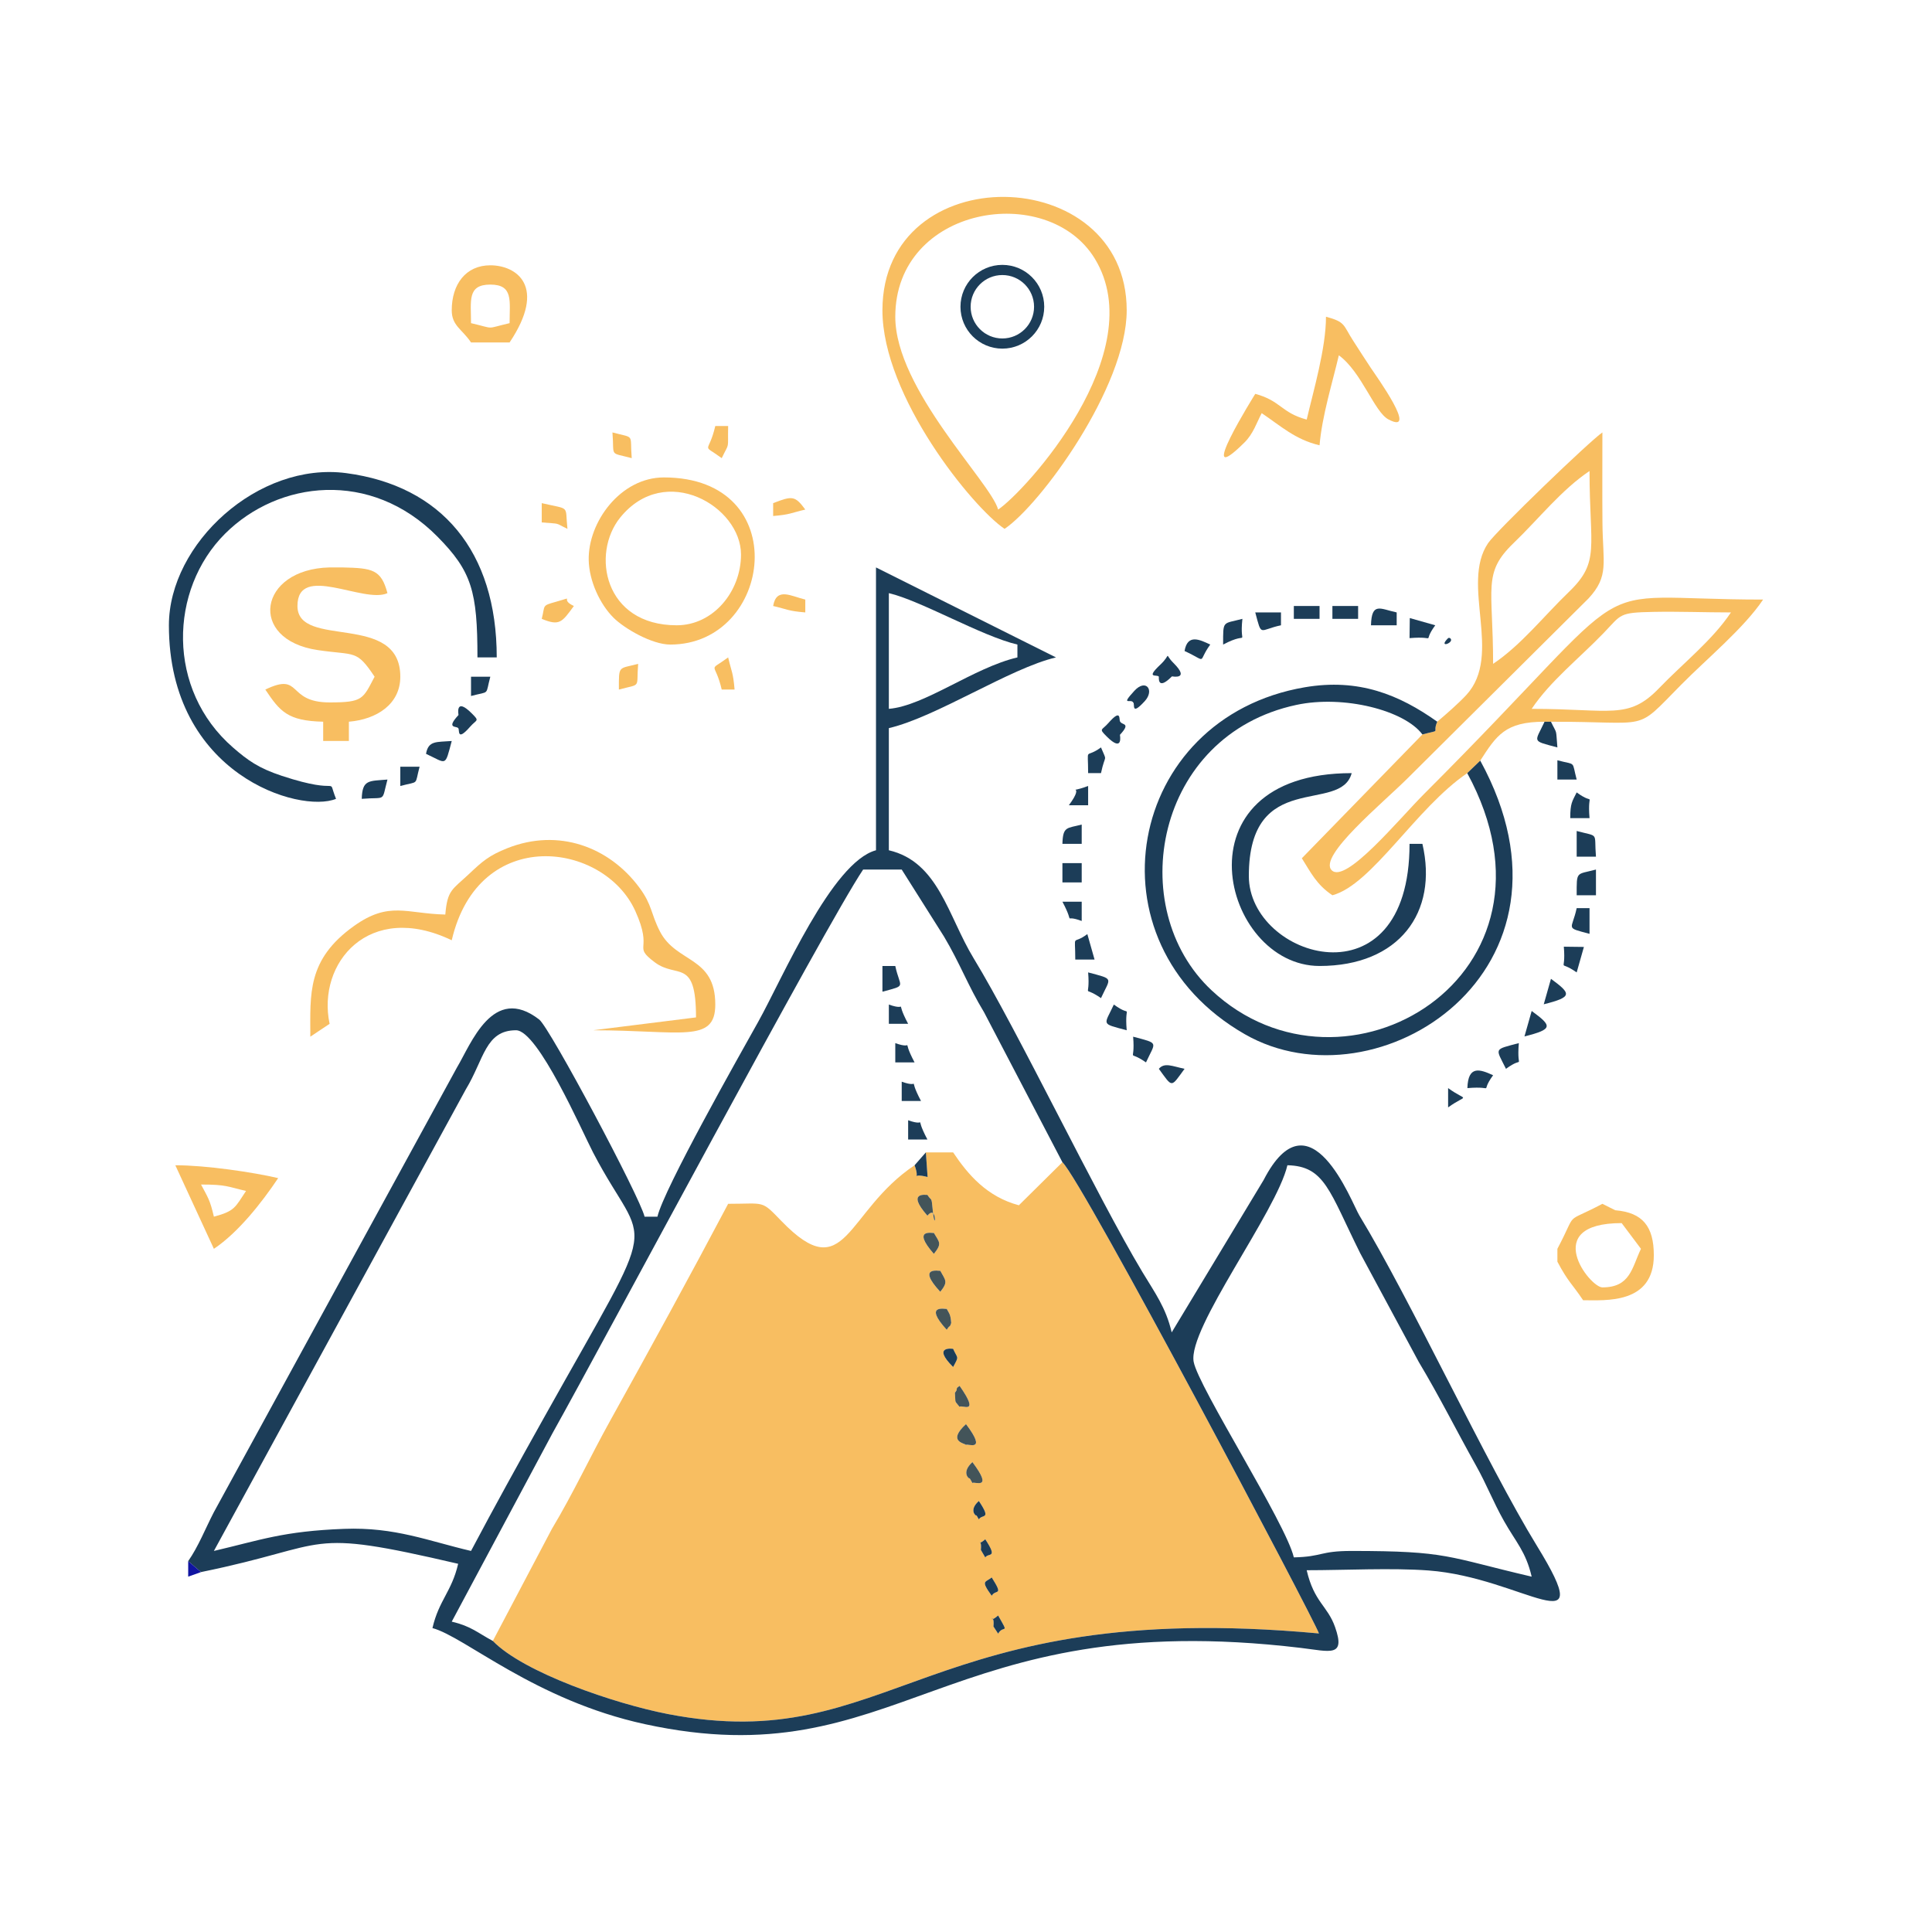 <?xml version="1.0" encoding="UTF-8"?>
<!DOCTYPE svg PUBLIC "-//W3C//DTD SVG 1.1//EN" "http://www.w3.org/Graphics/SVG/1.1/DTD/svg11.dtd">
<!-- Creator: CorelDRAW 2017 -->
<svg xmlns="http://www.w3.org/2000/svg" xml:space="preserve" width="38mm" height="38mm" version="1.1" style="shape-rendering:geometricPrecision; text-rendering:geometricPrecision; image-rendering:optimizeQuality; fill-rule:evenodd; clip-rule:evenodd"
viewBox="0 0 3800 3800"
 xmlns:xlink="http://www.w3.org/1999/xlink">
 <defs>
  <style type="text/css">
   <![CDATA[
    .str0 {stroke:#1C3D58;stroke-width:20;stroke-miterlimit:22.926}
    .fil4 {fill:none}
    .fil3 {fill:#1014A1}
    .fil1 {fill:#1C3D58}
    .fil2 {fill:#435459}
    .fil0 {fill:#F8BE61}
   ]]>
  </style>
 </defs>
 <g id="Layer_x0020_1">
  <g id="_1737554968976">
   <path class="fil0" d="M1963.21 3177.43c22.78,40.09 10.57,17.16 0,35.78l-9.23 -14.14c2.85,-31.08 -13.45,-2.23 9.23,-21.64zm-12.64 -74.87c24.16,38.33 7.96,22.35 0,36.12 -22.82,-31.43 -12.11,-25.71 0,-36.12zm-12.65 -75c25.82,39.34 5.72,25.85 0,35.84l-8.68 -14.88c2.53,-28.96 -11.03,-3.79 8.68,-20.96zm-12.64 -75.36c25.67,38.52 6.18,25.12 0,36.26 -1.69,-2.62 -5.17,-9.8 -5.21,-7.76 -0.02,1.61 -15.5,-10.02 5.21,-28.5zm-12.65 -76.42c43.22,57.49 2.5,36.82 0,41.21 -1.93,-3.12 -5.92,-11.45 -5.97,-9.23 -0.03,1.53 -16.99,-11.11 5.97,-31.98zm-12.64 -74.75c43.37,57.52 2.06,37.13 0,40.97 -2.09,-3.58 -37.92,-6.08 0,-40.97zm-12.64 -75.34c42.19,60.24 3.03,35.77 0,41.47 -10.82,-14.13 -7.43,-5.23 -9.12,-27.23 -0.11,-1.46 3.46,-3.63 3.5,-7.44 0.03,-4.1 3.79,-4.49 5.62,-6.8zm-12.65 -36.95c-43,-42.69 0,-35.72 0,-35.73 8.98,20.39 12.27,12.96 0,35.73zm-7.19 -79.71c-0.03,-1.72 -3.68,4.26 -5.45,6.46 -47.61,-52.21 -0.66,-39.79 0,-41.12 4.58,8.99 7.5,9.6 8.84,27.44 0.1,1.41 -3.35,8.84 -3.39,7.22zm-18.09 -109.6c10.38,19.18 15.94,21.48 0,41.37 -48.05,-51.8 -0.68,-40.11 0,-41.37zm-12.64 -74.47c10.93,18.67 16.57,20.68 0,41.24 -45.25,-51.65 -0.78,-39.85 0,-41.24zm-2.59 -48.78c5.13,58.91 10.6,-10.45 -10.06,14.93 -43.42,-49.2 -0.47,-40.09 0,-40.91 7.8,12.49 8.06,2.94 10.06,25.98zm-35.3 -84.28c-136.19,90.96 -134.42,241.35 -261.7,109.93 -40.6,-41.94 -31.4,-34.07 -105.01,-34.07 -76.18,143.98 -151.33,281.3 -231.61,425.85 -40.91,73.66 -72.14,141.87 -115.1,213.63l-116.14 220.28c60.23,62.19 239.99,123.58 344.39,143.8 441.04,85.36 502.34,-230.33 1280.49,-158.52 -8.48,-26.02 -464.92,-889.45 -504.57,-926.87l-85.64 84.7c-62.8,-16.84 -99.8,-59.98 -129.3,-104.02l-53.64 0 3.4 48.41c-37.85,-9.96 -12.44,12.91 -25.57,-23.12z"/>
   <path class="fil1" d="M2089.64 2285.93c39.65,37.42 496.09,900.85 504.57,926.87 -778.15,-71.81 -839.45,243.88 -1280.49,158.52 -104.4,-20.22 -284.16,-81.61 -344.39,-143.8 -29.89,-15.97 -42.63,-29.04 -80.82,-37.94l198.25 -370.7c103.48,-185.17 535.48,-995.9 610.93,-1108.59l75.87 0 83.17 131.77c31.27,52.42 47.81,98.03 78.75,148.83l154.16 295.04zm442.53 5.97c73.79,1.64 82.44,51.08 143.14,172.94l115.07 213.67c41.38,69.11 73.14,133.26 112.5,203.58 22.06,39.41 33.01,69.91 55.12,109.25 23.34,41.49 43.1,60.29 54.62,109.74 -168.05,-39.16 -163.92,-50.57 -354.02,-50.57 -63.55,0 -56.62,11.36 -113.79,12.64 -15.71,-67.41 -187.72,-334.64 -197,-384.64 -12.18,-65.52 162.94,-294.68 184.36,-386.61zm-1605.73 758.61c-83.92,-19.56 -149.35,-47.21 -249.4,-43.45 -120.44,4.53 -164.91,22.15 -256.34,43.45l495.55 -907.9c35.98,-59.33 38.32,-116.22 98.7,-116.22 43.28,0 129.89,198.72 151.55,240.39 106.01,203.78 140.26,97.85 -96.93,522.27 -50.58,90.5 -95.79,171.99 -143.13,261.46zm821.83 -1656.3l0 -227.58c62.7,14.61 182.97,84.86 252.87,101.14l0 25.29c-85.93,20.03 -182.23,95.28 -252.87,101.15zm-1378.14 1676.37c0.11,0.11 25.16,21.36 25.29,21.49 263.63,-53.75 196.18,-88.39 505.74,-16.28 -12.84,55.12 -37.74,71.32 -50.58,126.44 64.04,17.1 201.09,141.82 417.92,188.97 500.29,108.79 585.04,-234.24 1290.1,-149.97 57.43,6.86 88.52,19.03 67.31,-41.03 -14.91,-42.24 -41.05,-48.41 -55.81,-111.76 74.59,0 167.35,-4.91 239.73,0.49 185.78,13.86 337.53,154.08 213.02,-48.61 -97.85,-159.28 -249.36,-485.64 -349.16,-649.71 -15.44,-25.4 -97.17,-246.46 -188.3,-69.63l-180.8 299.65c-11.47,-49.2 -33.06,-77.75 -57.89,-119.13 -89.92,-149.88 -244.94,-474.3 -331.62,-616.63 -50.63,-83.15 -68.96,-189.71 -166.81,-212.5l0 -240.23c93.42,-21.76 238.73,-118.11 328.74,-139.08l-354.02 -177 0 556.31c-86.78,23.17 -184.15,252.36 -231.64,337.32 -37.71,67.47 -185.47,328.52 -198.25,383.35l-25.28 0c-8.98,-38.54 -186.2,-371.43 -207.21,-387.71 -91.21,-70.72 -134.12,48.3 -161.91,94.46l-478.17 874.71c-16.46,31.76 -30.38,67.51 -50.4,96.08z"/>
   <path class="fil0" d="M3012.62 1394.21c36.93,-55.15 93.77,-99.5 141.6,-149.21 35.49,-36.89 29.26,-40.15 97.57,-41.5 49.46,-0.98 102.7,1.06 152.77,1.06 -36.92,55.15 -93.76,99.5 -141.59,149.2 -60.36,62.72 -94.88,40.45 -250.35,40.45zm-75.87 -88.51c0,-150.82 -21.3,-178.28 40.46,-237.7 49.7,-47.83 94.05,-104.67 149.2,-141.6 0,150.82 21.3,178.28 -40.45,237.71 -49.7,47.83 -94.05,104.66 -149.21,141.59zm-109.87 113.79c-10.83,24.76 10.57,14.62 -29.2,25.07l-237.14 243.54c17.66,27.89 28.6,51.66 60.13,72.77 77.91,-20.8 164.22,-171.52 265.21,-240.22l25.59 -24.6c31.79,-49.16 48.82,-76.68 126.44,-76.46l12.64 0c199.79,-0.57 162.32,22.08 256.04,-72.78 51.2,-51.8 123.59,-111.39 161.2,-167.54 -374.1,0 -215.97,-68.51 -666.95,382.47 -48.57,48.57 -154.11,177.4 -181.56,149.94 -27.44,-27.45 101.38,-132.98 149.95,-181.55l355.07 -352.96c41.22,-44.54 28.14,-69.6 27.5,-149.52 -0.48,-58.99 -0.1,-118.11 -0.1,-177.11 -24.41,16.34 -208.56,193.74 -224.82,217.71 -54.86,80.89 29.54,220.06 -42.83,298.69 -14.81,16.07 -41.47,39.4 -57.17,52.55z"/>
   <path class="fil1" d="M2911.47 1496.05l-25.59 24.6c216.47,398.27 -242.71,670.39 -502.8,427.24 -173.19,-161.91 -111.43,-501.97 166.71,-561.42 93.58,-20.01 212.88,10.88 247.89,58.09 39.77,-10.45 18.37,-0.31 29.2,-25.07 -74.62,-52.97 -154.27,-85.87 -260.67,-67.69 -350.55,59.9 -434.05,501.25 -117.72,682.41 261.29,149.65 688.61,-125.6 462.98,-538.16z"/>
   <path class="fil0" d="M1963.21 1002.26c-14.2,-53.18 -202.3,-236.26 -202.3,-379.3 0,-217.81 299.41,-266.51 392.41,-114.26 112.75,184.58 -137.18,458.12 -190.11,493.56zm-227.58 -391.94c0,169.75 177.92,388.15 240.23,429.87 70.49,-47.2 240.22,-279.13 240.22,-429.87 0,-292.68 -480.45,-302.11 -480.45,0z"/>
   <path class="fil1" d="M332.2 1229.85c0,294.26 257.94,370.62 328.73,341.37 -19.4,-48.06 16.82,-4.53 -106.5,-45.22 -46.01,-15.17 -67.13,-30.54 -96.06,-55.67 -131.09,-113.85 -126.05,-310.54 -15.6,-420.71 104.34,-104.07 286.33,-127.07 417.73,5.94 67.46,68.29 78.58,107.78 78.58,237.5l37.94 0c0,-208.75 -108.61,-337.58 -295.92,-362.46 -172.93,-22.96 -348.9,138.46 -348.9,299.25z"/>
   <path class="fil0" d="M875.87 1798.8c-76.74,-1.71 -110.29,-26.99 -179.71,22.58 -92.63,66.14 -85.8,133.64 -85.8,217.65l37.93 -25.29c-25.32,-119.57 77.63,-242.38 240.22,-164.36 53.05,-227.7 299.53,-193.56 361.04,-57.59 36.51,80.74 -6.85,66.89 38.22,100.85 43.88,33.07 81.2,-9.76 81.2,108.46l-202.3 25.29c172.6,0 240.22,26.48 240.22,-50.58 0,-95.43 -76.57,-80.96 -108.95,-143.92 -18.21,-35.43 -14.9,-51.71 -40.35,-86.07 -59.47,-80.27 -159,-117.32 -259.34,-77.67 -36.82,14.55 -49.58,26.19 -75.75,50.86 -32.85,30.98 -42.56,30.91 -46.63,79.79z"/>
   <path class="fil0" d="M648.29 1116.06c-140,3.11 -161.7,142.05 -23.48,162.55 74.79,11.09 75.79,-1.66 111.98,52.38 -23.18,43.83 -22.4,50.58 -88.5,50.58 -85.82,0 -53.12,-60.47 -126.44,-25.29 28.86,43.1 43.73,61.65 113.8,63.21l0 37.93 50.57 0 0 -37.93c54.57,-4.53 101.14,-34.33 101.14,-88.5 0,-128.33 -202.3,-53.72 -202.3,-139.08 0,-85.18 130.61,-3.82 177.02,-25.28 -12.46,-46.65 -29.48,-49.27 -88.51,-50.57l-25.28 0z"/>
   <path class="fil1" d="M2595.39 1899.95c156.23,0 233.76,-105.13 202.29,-240.23l-25.29 0c0,322.25 -316.08,225.22 -316.08,63.22 0,-212.16 180.5,-120.68 202.29,-202.29 -351.28,0 -255.88,379.3 -63.21,379.3z"/>
   <path class="fil0" d="M1331.04 1229.85c-142.96,0 -168.79,-140.95 -110.99,-212.13 88.63,-109.14 237.42,-21.83 237.42,73.05 0,72.54 -54.38,139.08 -126.43,139.08zm-12.65 37.92c201.68,0 244.8,-328.73 -12.64,-328.73 -85.33,0 -149.5,88.02 -147.82,162.79 0.92,40.96 22.01,86.54 48.85,113.19 21.34,21.21 75.44,52.75 111.61,52.75z"/>
   <path class="fil0" d="M2570.1 825.25c-50.12,-13.38 -51.03,-37.19 -101.15,-50.57 -0.33,0.61 -123.28,196.9 -21.14,95.53 17.37,-17.24 23.83,-38.8 33.79,-57.6 36.51,24.46 65.81,52.04 113.79,63.22 4.8,-57.65 25.63,-124.23 37.93,-177.01 44.98,32.96 69.85,111.44 97.51,126.08 60.53,32.06 -23.91,-85.25 -34.29,-100.79 -12.63,-18.91 -20.78,-31.99 -34.85,-53.66 -20.24,-31.16 -14.53,-37.05 -53.66,-47.49 0,62.29 -24.89,146.29 -37.93,202.29z"/>
   <path class="fil0" d="M3151.7 2532.13c-24.85,0 -123.41,-126.44 37.93,-126.44l37.93 50.57c-17.87,37.25 -20.75,75.87 -75.86,75.87zm0 -164.37c-78.79,41.69 -46.81,9.71 -88.51,88.5l0 25.29c21.42,40.47 28.34,42.65 50.58,75.86 43.75,0 139.08,8.39 139.08,-88.5 0,-56.83 -22.1,-84.03 -75.87,-88.51l-25.28 -12.64z"/>
   <path class="fil0" d="M395.42 2329.82c49.91,0 51.31,3.99 88.5,12.65 -21.59,32.24 -21.66,39.48 -63.22,50.57 -7.74,-33.24 -11.49,-37.15 -25.28,-63.22zm25.28 126.44c47.94,-32.1 94.08,-90.76 126.44,-139.07 -50.08,-11.67 -142.06,-25.29 -202.3,-25.29l75.86 164.36z"/>
   <path class="fil0" d="M964.38 559.74c45.66,0 37.93,31.9 37.93,75.86 -49.49,11.53 -26.38,11.53 -75.87,0 0,-43.96 -7.74,-75.86 37.94,-75.86zm-75.87 50.58c0,30.39 20.49,37.16 37.93,63.21l75.87 0c74.11,-110.67 13.43,-151.72 -37.93,-151.72 -48.35,0 -75.87,37.43 -75.87,88.51z"/>
   <path class="fil0" d="M1065.53 1217.2c35.27,14.57 39.81,6.65 63.21,-25.29 -30.42,-14.07 6.01,-19.9 -34.63,-8.46 -29.34,8.25 -21.51,6.23 -28.58,33.75z"/>
   <path class="fil0" d="M1419.54 901.11c16.11,-33.55 11.54,-13.53 12.64,-63.22l-25.29 0c-13.42,57.64 -28.43,33.12 12.65,63.22z"/>
   <path class="fil0" d="M1065.53 1027.55c39.14,3.34 23.89,-0.16 50.57,12.64 -5.25,-47.94 7.14,-37.12 -50.57,-50.57l0 37.93z"/>
   <path class="fil1" d="M3101.13 1760.87l37.92 0 0 -50.58c-39.3,10.5 -37.92,1.84 -37.92,50.58z"/>
   <path class="fil1" d="M3101.13 1685.01l37.92 0c-4.1,-49.42 7.65,-38.4 -37.92,-50.57l0 50.57z"/>
   <path class="fil0" d="M1520.69 1191.91c28.82,6.72 29.08,9.81 63.21,12.65l0 -25.29c-27.49,-6.41 -56.74,-25.19 -63.21,12.64z"/>
   <path class="fil0" d="M1419.54 1356.28l25.28 0c-2.84,-34.14 -5.92,-34.4 -12.64,-63.22 -41.08,30.1 -26.07,5.59 -12.64,63.22z"/>
   <path class="fil0" d="M1520.69 989.62l0 25.29c34.13,-2.85 34.39,-5.93 63.21,-12.65 -20.2,-27.58 -25.75,-27.19 -63.21,-12.64z"/>
   <path class="fil1" d="M2279.3 1330.99c0.29,0.14 -3.81,29.16 25.77,-0.64 0.16,-0.15 36.74,7.38 3.11,-26.24 -19.87,-19.87 -2.63,-18.84 -26.06,3.3 -30.43,28.78 -5.49,18.19 -2.82,23.58z"/>
   <path class="fil1" d="M3088.48 1609.15l37.93 0c-4.88,-58.72 13.56,-22.11 -25.28,-50.58 -8.86,17.86 -12.65,21 -12.65,50.58z"/>
   <path class="fil1" d="M901.16 1432.14c3.54,1.56 -4.13,28.8 23.57,-2.83 12.83,-14.66 19.11,-10.26 3.31,-26.05 -33.49,-33.5 -26.06,2.91 -26.25,3.11 -25.62,27.69 -3.28,21.17 -0.63,25.77z"/>
   <path class="fil0" d="M1217.25 1356.28c45.57,-12.17 33.82,-1.16 37.92,-50.58 -39.3,10.5 -37.92,1.83 -37.92,50.58z"/>
   <path class="fil1" d="M2696.54 1229.85l50.57 0 0 -25.29c-31.96,-6.77 -49.29,-21.36 -50.57,25.29z"/>
   <path class="fil1" d="M711.51 1571.22c49.42,-4.12 38.4,7.65 50.57,-37.93 -36.48,3.04 -49.52,-0.28 -50.57,37.93z"/>
   <path class="fil0" d="M1242.53 901.11c-4.11,-49.42 7.65,-38.39 -37.93,-50.57 4.11,49.42 -7.65,38.4 37.93,50.57z"/>
   <path class="fil1" d="M2203.43 1419.49c-3.53,-1.56 4.13,-28.79 -23.57,2.84 -12.83,14.65 -19.1,10.25 -3.3,26.05 33.49,33.49 26.05,-2.91 26.24,-3.11 22.28,-24.07 3.97,-18.7 0.63,-25.78z"/>
   <polygon class="fil1" points="2089.64,1735.59 2127.58,1735.59 2127.58,1697.66 2089.64,1697.66 "/>
   <path class="fil1" d="M3101.13 1912.59l14.19 -50.08 -39.48 -0.49c4.7,56.48 -13.84,23.39 25.29,50.57z"/>
   <path class="fil1" d="M2519.52 1229.85l0 -25.29 -50.57 0c13.19,49.42 6.88,34.53 50.57,25.29z"/>
   <path class="fil1" d="M3126.41 1836.73l0 -50.57 -25.28 0c-9.26,43.69 -24.14,37.38 25.28,50.57z"/>
   <path class="fil1" d="M1735.63 1950.52c49.42,-13.19 34.54,-6.88 25.28,-50.57l-25.28 0 0 50.57z"/>
   <path class="fil1" d="M2772.39 1255.13c58.72,-4.88 22.12,13.56 50.57,-25.28l-50.08 -14.2 -0.49 39.48z"/>
   <path class="fil1" d="M2114.93 1887.31l37.93 0 -14.19 -50.09c-30.79,23.21 -23.74,-4.86 -23.74,50.09z"/>
   <path class="fil1" d="M3050.55 1419.59l-12.64 0c-19.2,41.34 -26.52,36.65 25.28,50.49 -3.34,-39.19 0.2,-23.85 -12.64,-50.49z"/>
   <path class="fil1" d="M837.94 1482.71c41.42,19.16 36.72,26.6 50.57,-25.29 -29.73,2.48 -46.02,-1.34 -50.57,25.29z"/>
   <path class="fil1" d="M2405.73 1267.77c55.27,-29.24 31.33,9.77 37.93,-50.57 -39.3,10.49 -37.93,1.84 -37.93,50.57z"/>
   <path class="fil1" d="M2962.05 2102.24c38.85,-28.45 20.4,8.15 25.29,-50.57 -50.09,13.37 -45.97,8.88 -25.29,50.57z"/>
   <path class="fil1" d="M2254.01 2089.61c19.15,-41.42 26.59,-36.73 -25.29,-50.58 4.7,56.48 -13.83,23.39 25.29,50.58z"/>
   <path class="fil1" d="M2165.51 1963.17c19.15,-41.42 26.58,-36.73 -25.29,-50.58 4.7,56.49 -13.83,23.39 25.29,50.58z"/>
   <path class="fil1" d="M2216.08 2026.39c-4.88,-58.72 13.56,-22.11 -25.28,-50.58 -19.16,41.42 -26.6,36.72 25.28,50.58z"/>
   <path class="fil1" d="M2140.22 1520.65l25.29 0c8.55,-40.37 12.75,-19.7 0,-50.57 -32.35,23.69 -25.29,-4.38 -25.29,50.57z"/>
   <path class="fil1" d="M2886.18 2140.18c58.72,-4.89 22.12,13.56 50.57,-25.29 -25.79,-11.93 -49.31,-20.02 -50.57,25.29z"/>
   <polygon class="fil1" points="2544.81,1217.2 2595.39,1217.2 2595.39,1191.91 2544.81,1191.91 "/>
   <polygon class="fil1" points="2620.67,1217.2 2671.24,1217.2 2671.24,1191.91 2620.67,1191.91 "/>
   <path class="fil1" d="M2329.87 1280.42c47.67,22.05 24.04,23.58 50.57,-12.65 -20.04,-9.26 -44.64,-22.04 -50.57,12.65z"/>
   <path class="fil1" d="M2089.64 1659.72l37.94 0 0 -37.93c-28.88,7.71 -36.97,2.88 -37.94,37.93z"/>
   <path class="fil1" d="M2998.43 2038.53c56.89,-14.28 54.52,-20.53 14.19,-50.07l-14.19 50.07z"/>
   <path class="fil1" d="M3036.36 1975.32c56.89,-14.29 54.52,-20.54 14.19,-50.09l-14.19 50.09z"/>
   <path class="fil1" d="M926.44 1368.92c38.1,-10.17 27.76,0.16 37.94,-37.93l-37.94 0 0 37.93z"/>
   <path class="fil1" d="M3063.19 1533.29l37.94 0c-10.17,-38.09 0.15,-27.76 -37.94,-37.93l0 37.93z"/>
   <path class="fil1" d="M787.36 1545.93c38.09,-10.17 27.76,0.16 37.93,-37.93l-37.93 0 0 37.93z"/>
   <path class="fil1" d="M2228.72 1381.57c4.43,1.96 -5.48,28.39 22.84,-2.46 19.87,-21.64 2.28,-45.08 -20.38,-20.37 -28.34,30.86 -6.41,14.87 -2.46,22.83z"/>
   <path class="fil1" d="M2279.3 2102.24c27.53,37.58 23.05,37.58 50.57,0 -24.19,-5.11 -39.46,-13.05 -50.57,0z"/>
   <path class="fil1" d="M1760.91 2089.61l37.93 0c-28.74,-54.34 3.43,-22.97 -37.93,-37.94l0 37.94z"/>
   <path class="fil1" d="M1748.27 2013.74l37.93 0c-28.75,-54.33 3.43,-22.96 -37.93,-37.93l0 37.93z"/>
   <path class="fil1" d="M1786.2 2241.32l37.93 0c-28.75,-54.33 3.43,-22.96 -37.93,-37.92l0 37.92z"/>
   <path class="fil1" d="M1773.56 2165.46l37.93 0c-28.75,-54.32 3.43,-22.96 -37.93,-37.93l0 37.93z"/>
   <path class="fil1" d="M2127.58 1811.44l0 -37.93 -37.94 0c27.17,51.34 -2.38,22.89 37.94,37.93z"/>
   <path class="fil2" d="M1899.99 2842c2.06,-3.84 43.37,16.55 0,-40.97 -37.92,34.89 -2.09,37.39 0,40.97z"/>
   <path class="fil1" d="M2102.29 1583.87l37.93 0 0 -37.94c-50.86,18.41 -1.88,-10.52 -37.93,37.94z"/>
   <path class="fil2" d="M1849.42 2540.8c15.94,-19.89 10.38,-22.19 0,-41.37 -0.68,1.26 -48.05,-10.43 0,41.37z"/>
   <path class="fil2" d="M1912.63 2916.99c2.5,-4.39 43.22,16.28 0,-41.21 -22.96,20.87 -6,33.51 -5.97,31.98 0.05,-2.22 4.04,6.11 5.97,9.23z"/>
   <path class="fil2" d="M1836.78 2466.2c16.57,-20.56 10.93,-22.57 0,-41.24 -0.78,1.39 -45.25,-10.41 0,41.24z"/>
   <path class="fil2" d="M1862.06 2615.49c1.77,-2.2 5.42,-8.18 5.45,-6.46 0.04,1.62 3.49,-5.81 3.39,-7.22 -1.34,-17.84 -4.26,-18.45 -8.84,-27.44 -0.66,1.33 -47.61,-11.09 0,41.12z"/>
   <path class="fil2" d="M1824.13 2391.11c20.66,-25.38 15.19,43.98 10.06,-14.93 -2,-23.04 -2.26,-13.49 -10.06,-25.98 -0.47,0.82 -43.42,-8.29 0,40.91z"/>
   <path class="fil1" d="M1798.89 2291.9c13.13,36.03 -12.28,13.16 25.57,23.12l-3.4 -48.41 -22.17 25.29z"/>
   <path class="fil2" d="M1887.35 2767.16c3.03,-5.7 42.19,18.77 0,-41.47 -1.83,2.31 -5.59,2.7 -5.62,6.8 -0.04,3.81 -3.61,5.98 -3.5,7.44 1.69,22 -1.7,13.1 9.12,27.23z"/>
   <path class="fil1" d="M1874.7 2688.74c12.27,-22.77 8.98,-15.34 0,-35.73 0,0.01 -43,-6.96 0,35.73z"/>
   <path class="fil1" d="M2848.25 2178.11c39.27,-28.36 39.27,-9.58 0,-37.93l0 37.93z"/>
   <path class="fil1" d="M1950.57 3138.68c7.96,-13.77 24.16,2.21 0,-36.12 -12.11,10.41 -22.82,4.69 0,36.12z"/>
   <path class="fil1" d="M1925.28 2988.46c6.18,-11.14 25.67,2.26 0,-36.26 -20.71,18.48 -5.23,30.11 -5.21,28.5 0.04,-2.04 3.52,5.14 5.21,7.76z"/>
   <path class="fil1" d="M1937.92 3063.4c5.72,-9.99 25.82,3.5 0,-35.84 -19.71,17.17 -6.15,-8 -8.68,20.96l8.68 14.88z"/>
   <path class="fil1" d="M1963.21 3213.21c10.57,-18.62 22.78,4.31 0,-35.78 -22.68,19.41 -6.38,-9.44 -9.23,21.64l9.23 14.14z"/>
   <path class="fil3" d="M395.42 3092.07c-0.13,-0.13 -25.18,-21.38 -25.29,-21.49l0 30.5 25.29 -9.01z"/>
   <path class="fil1" d="M2848.25 1255.13c-21.95,21.95 15.48,8.11 3.5,-0.26 -0.11,-0.07 -2.67,-0.56 -3.5,0.26z"/>
   <circle class="fil4 str0" cx="1971.49" cy="603.35" r="72.37"/>
  </g>
  <rect class="fil4" y="-0" width="3800" height="3800"/>
 </g>
</svg>
